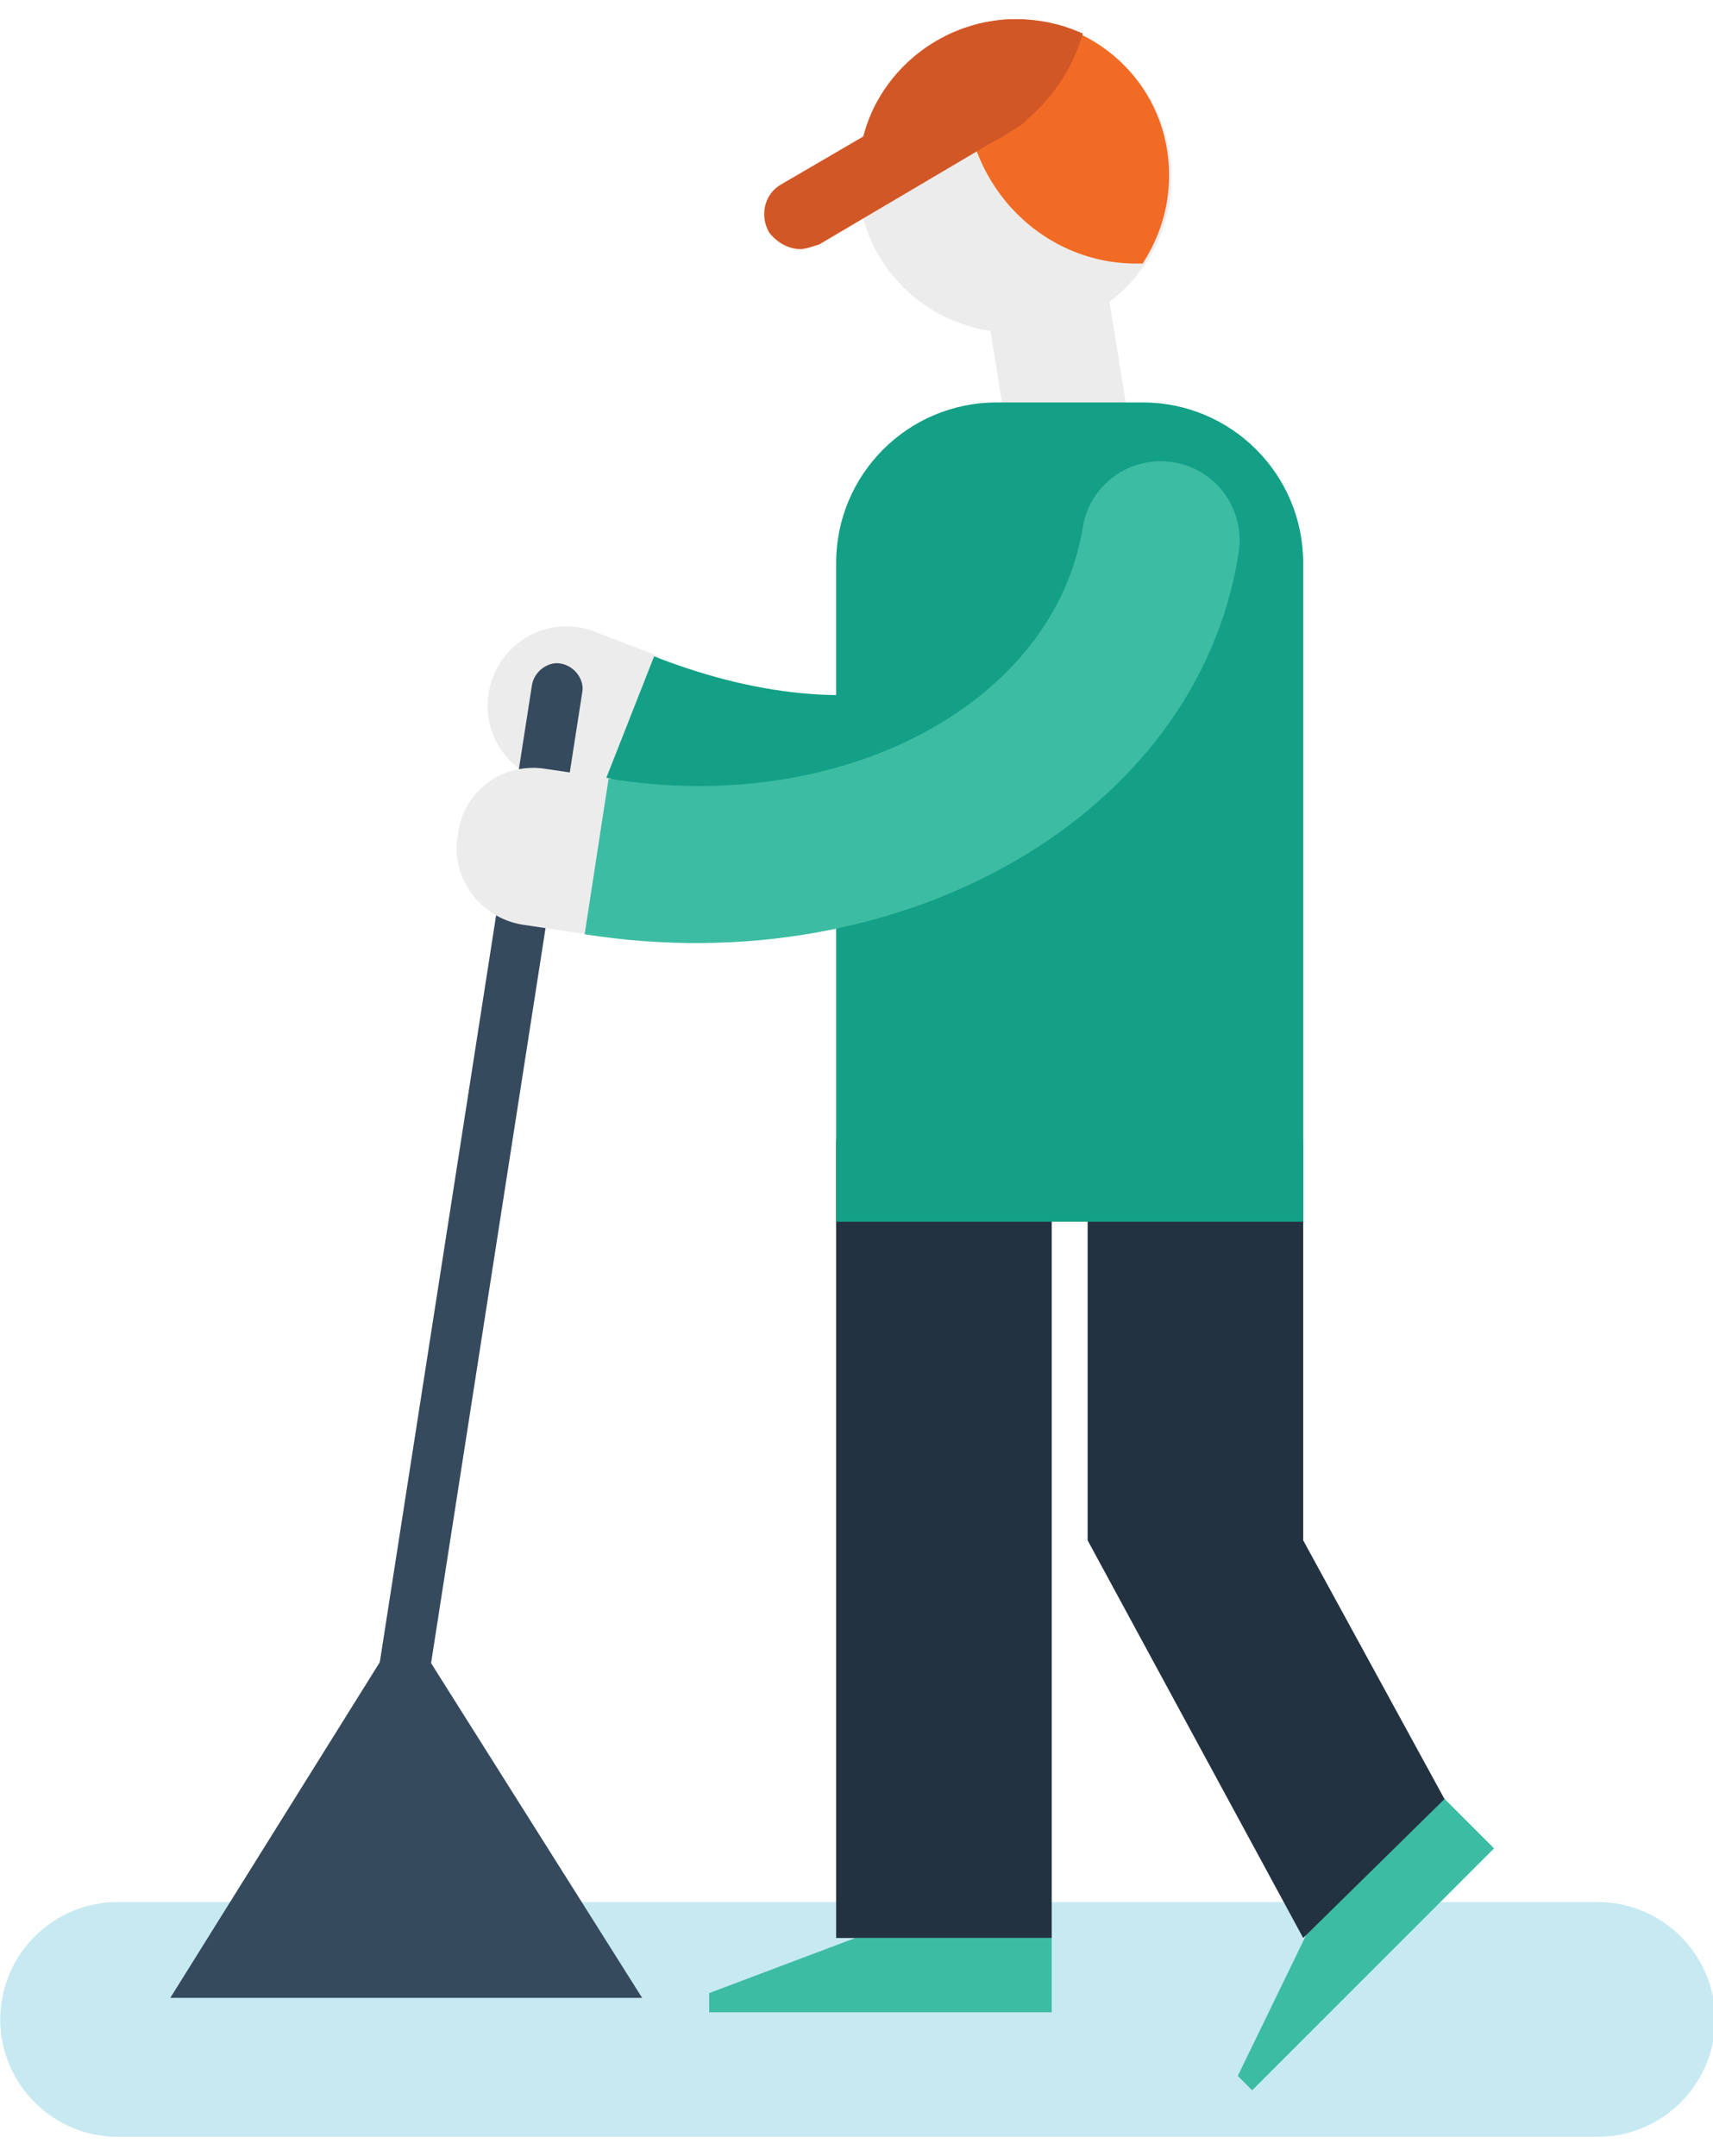 <?xml version="1.0" encoding="utf-8"?>
<!-- Generator: Adobe Illustrator 18.0.0, SVG Export Plug-In . SVG Version: 6.00 Build 0)  -->
<!DOCTYPE svg PUBLIC "-//W3C//DTD SVG 1.1//EN" "http://www.w3.org/Graphics/SVG/1.1/DTD/svg11.dtd">
<svg version="1.1" id="Layer_1" xmlns="http://www.w3.org/2000/svg" xmlns:xlink="http://www.w3.org/1999/xlink" x="0px" y="0px"
	 viewBox="0 0 71.52 90" enable-background="new 0 0 71.52 90" xml:space="preserve">
<g>
	<path fill="#C7E9F2" d="M43.01,89.2h23.7c2.7,0,4.9-2.2,4.9-4.9c0-2.7-2.2-4.9-4.9-4.9H4.91c-2.7,0-4.9,2.2-4.9,4.9
		c0,2.7,2.2,4.9,4.9,4.9h9.3h1.2h25.7H43.01z"/>
	<g>
		<polygon fill="#3CBCA3" points="52.279,87.259 62.379,77.159 60.279,75.059 54.578,80.688 51.679,86.659 		"/>
	</g>
	<g>
		<rect x="34.91" y="47.6" fill="#233240" width="9" height="33.3"/>
	</g>
	<g>
		<polygon fill="#233240" points="54.41,47.6 54.41,64.3 60.31,75.1 54.41,80.9 45.41,64.3 45.41,47.6 		"/>
	</g>
	<g>
		<polygon fill="#3CBCA3" points="29.61,84 43.91,84 43.91,80.9 35.71,80.9 29.61,83.2 		"/>
	</g>
	<g>
		<g>
			<path fill="#ECECEC" d="M24.91,26.4l2.6,1l-2.5,6.1l-2.6-1c-1.7-0.7-2.5-2.6-1.8-4.3C21.31,26.5,23.21,25.7,24.91,26.4z"/>
		</g>
		<g>
			<g>
				<path fill="#13A086" d="M46.51,21.5c0.7-1.7,2.6-2.5,4.3-1.8s2.5,2.6,1.8,4.3c-4.1,10.2-15.2,14.5-27.7,9.5l2.4-6.1
					C36.51,31,43.81,28.4,46.51,21.5z"/>
			</g>
		</g>
	</g>
	<g>
		<path fill="#ECECEC" d="M35.81,7.4c0,3.6,2.9,6.5,6.6,6.5c3.6,0,6.5-2.9,6.5-6.5s-2.9-6.5-6.5-6.5C38.81,0.8,35.81,3.8,35.81,7.4z
			"/>
	</g>
	<g>
		<path fill="#F16B24" d="M40.31,3.7c0-0.9,0.2-1.8,0.5-2.7c0.5-0.1,1-0.2,1.5-0.2c3.6,0,6.5,2.9,6.5,6.5c0,1.4-0.4,2.6-1.1,3.7
			h-0.1C43.61,11.1,40.31,7.8,40.31,3.7z"/>
	</g>
	<g>
		<path fill="#D25727" d="M42.41,0.8c1,0,1.9,0.2,2.8,0.6c-0.9,3.1-3.7,5.3-7.1,5.3c-0.8,0-1.5-0.1-2.2-0.3
			C36.31,3.3,39.11,0.8,42.41,0.8z"/>
	</g>
	<g>
		
			<rect x="41.473" y="12.833" transform="matrix(0.159 0.987 -0.987 0.159 52.346 -30.672)" fill="#ECECEC" width="5.4" height="5.1"/>
	</g>
	<g>
		<path fill="#13A086" d="M41.61,16.8h6.1c3.7,0,6.7,3,6.7,6.7v12.3V51h-19.5V35.9V23.5C34.91,19.8,37.91,16.8,41.61,16.8z"/>
	</g>
	<g>
		<line fill="none" x1="23.31" y1="28.7" x2="16.41" y2="73"/>
		<path fill="#364A5E" d="M16.41,74.1c0,0-0.1,0-0.2,0c-0.6-0.1-1-0.6-0.9-1.2l6.9-44.3c0.1-0.6,0.7-1,1.2-0.9
			c0.6,0.1,1,0.7,0.9,1.2l-6.9,44.3C17.41,73.7,17.01,74.1,16.41,74.1z"/>
	</g>
	<g>
		<g>
			<path fill="#ECECEC" d="M22.81,32.1l2.7,0.4l-1,6.5l-2.7-0.4c-1.8-0.3-3-2-2.7-3.7C19.31,33,21.01,31.8,22.81,32.1z"/>
		</g>
		<g>
			<g>
				<path fill="#3CBCA3" d="M45.21,22c0.3-1.8,2-3,3.8-2.7s3,2,2.7,3.8c-1.7,10.9-14,18-27.3,15.9l1-6.5
					C35.11,34.1,44.01,29.4,45.21,22z"/>
			</g>
		</g>
	</g>
	<g>
		<polygon fill="#364A5E" points="7.11,83.4 16.91,67.7 26.81,83.4 		"/>
	</g>
	<g>
		<path fill="#D25727" d="M33.41,10.4c-0.5,0-1-0.3-1.3-0.7c-0.4-0.7-0.2-1.6,0.5-2l8.4-4.9c0.7-0.4,1.6-0.2,2,0.5s0.2,1.6-0.5,2
			l-8.3,4.9C33.91,10.3,33.61,10.4,33.41,10.4z"/>
	</g>
</g>
</svg>
